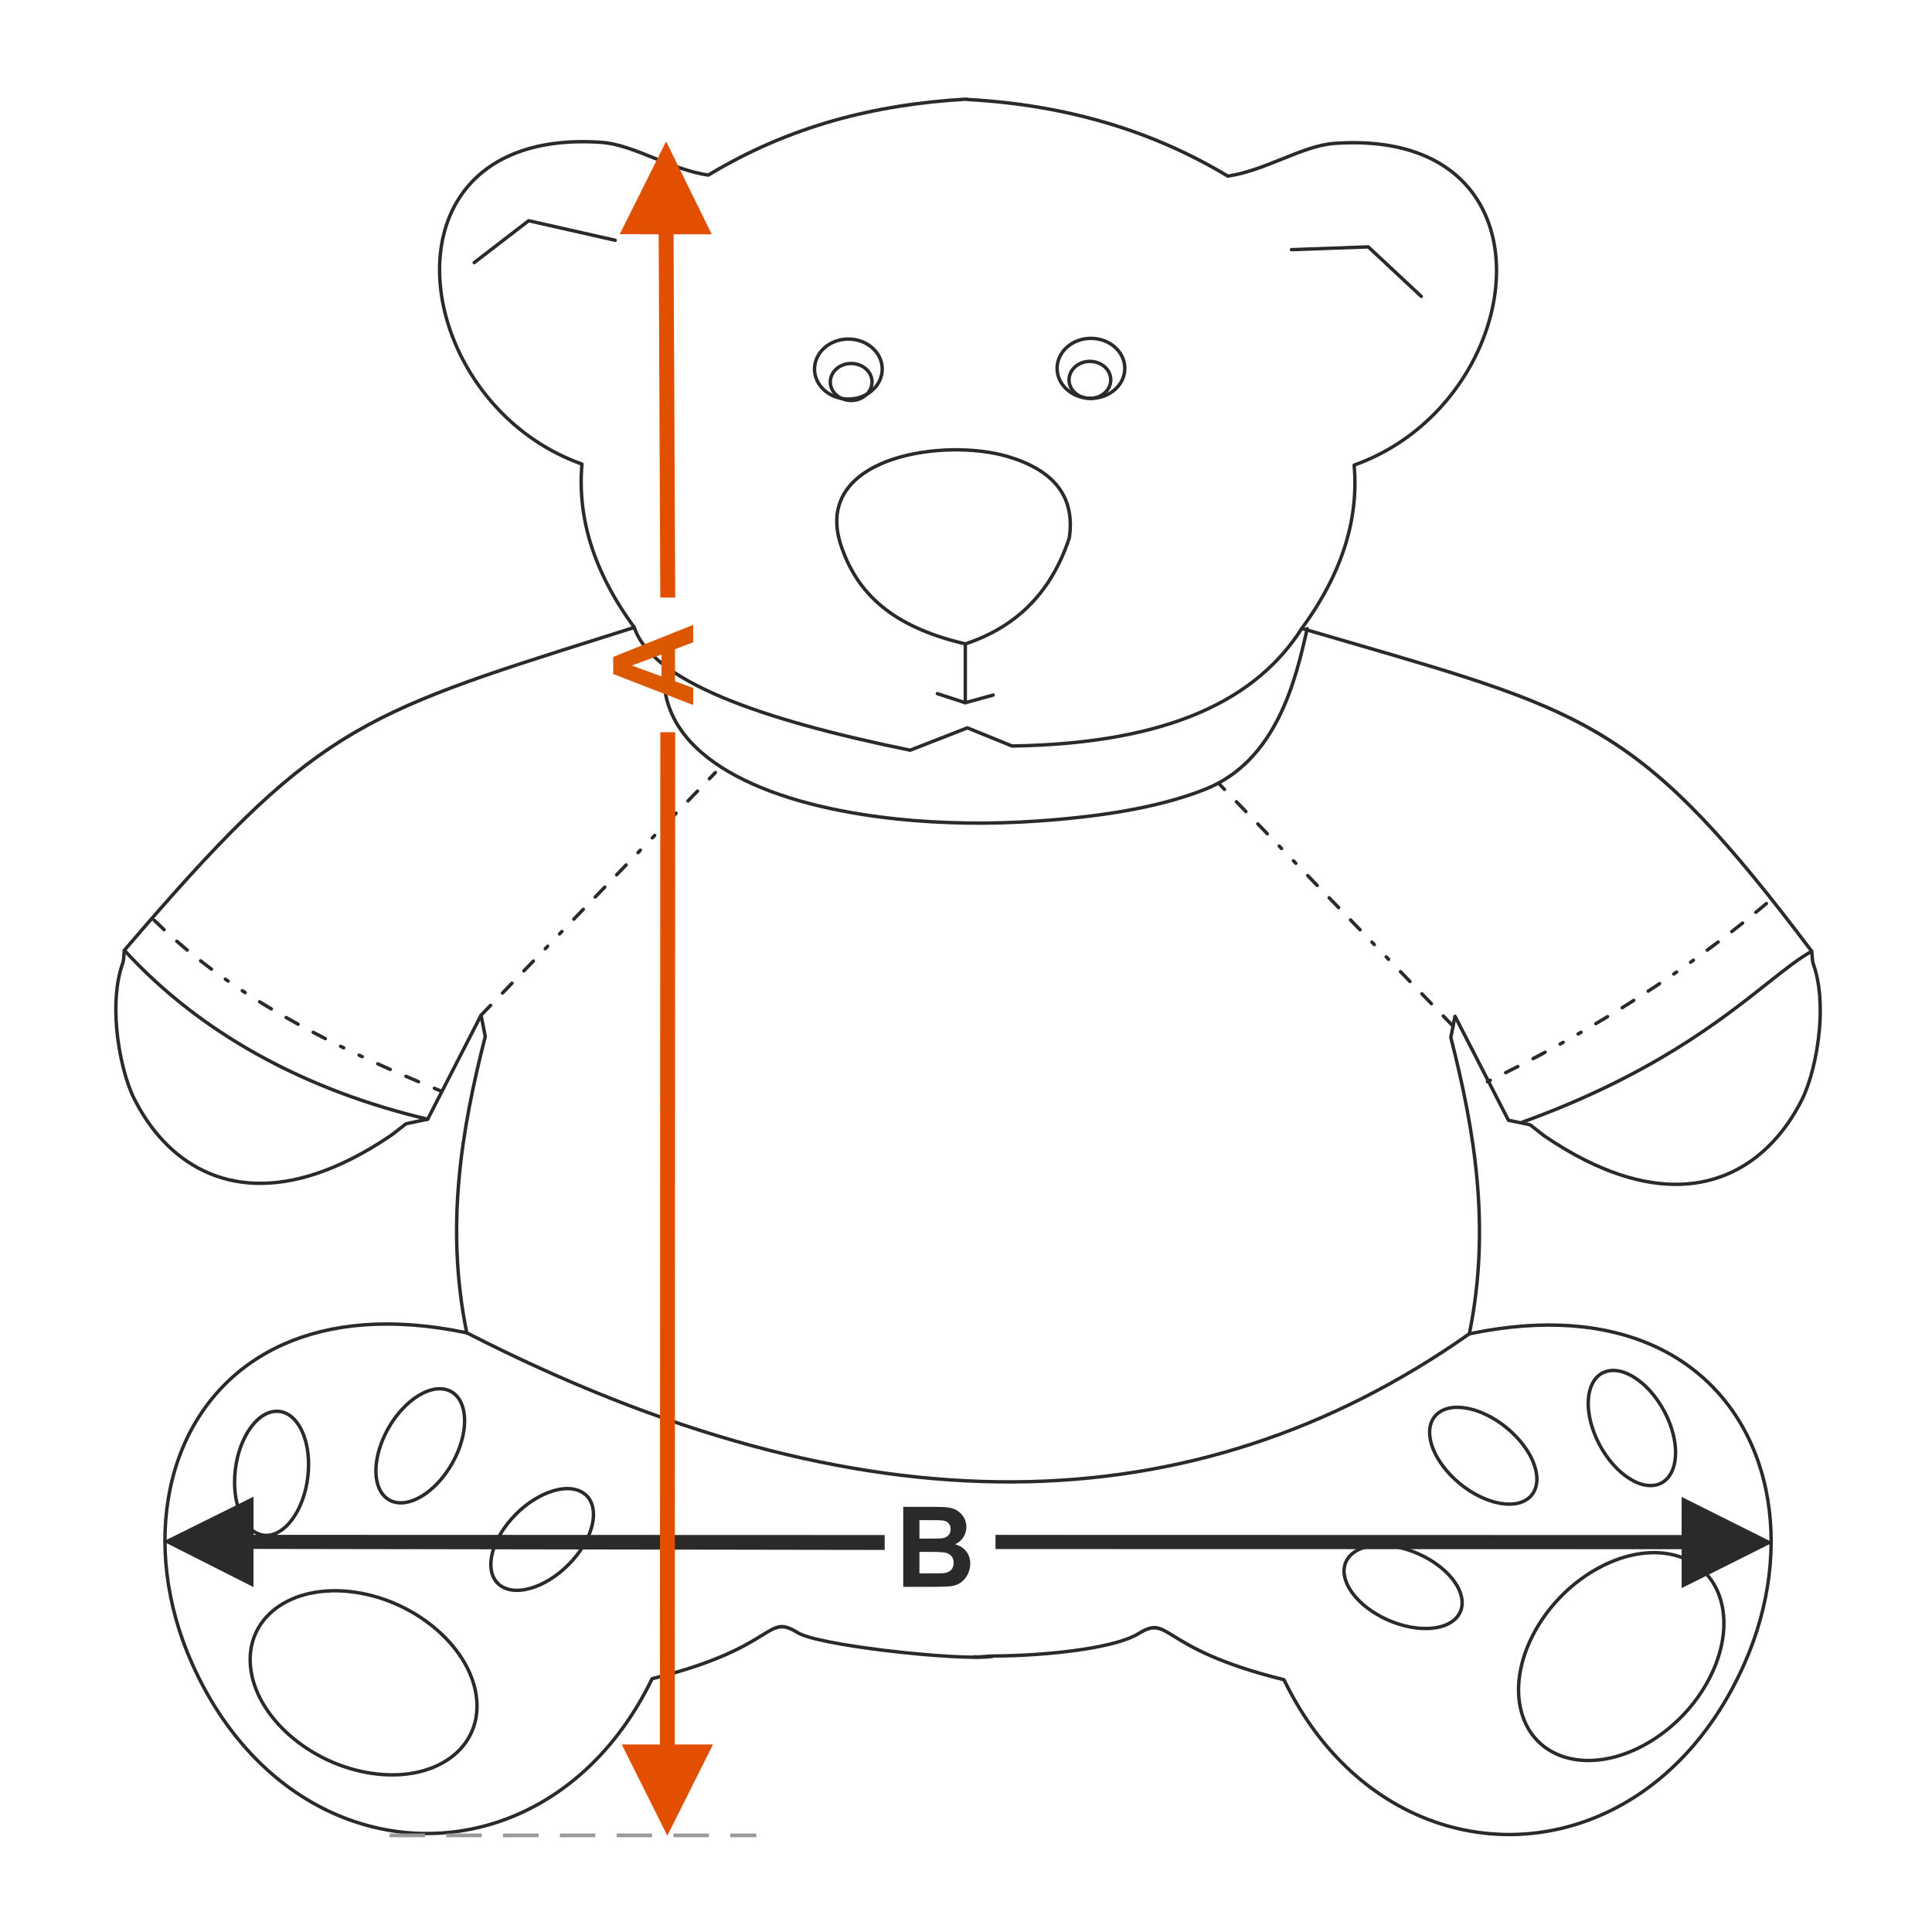 <?xml version="1.0" encoding="UTF-8"?>
<!DOCTYPE svg PUBLIC "-//W3C//DTD SVG 1.1//EN" "http://www.w3.org/Graphics/SVG/1.1/DTD/svg11.dtd">
<!-- Creator: CorelDRAW 2017 -->
<svg xmlns="http://www.w3.org/2000/svg" xml:space="preserve" width="1000px" height="1000px" version="1.1" style="shape-rendering:geometricPrecision; text-rendering:geometricPrecision; image-rendering:optimizeQuality; fill-rule:evenodd; clip-rule:evenodd"
viewBox="0 0 1000 1000"
 xmlns:xlink="http://www.w3.org/1999/xlink">
 <defs>
  <style type="text/css">
   <![CDATA[
    .fil0 {fill:none}
    .fil2 {fill:#2B2A29;fill-rule:nonzero}
    .fil1 {fill:#2B2A29;fill-rule:nonzero}
    .fil5 {fill:#999999;fill-rule:nonzero}
    .fil4 {fill:#DB5800;fill-rule:nonzero}
    .fil3 {fill:#E34F00;fill-rule:nonzero}
   ]]>
  </style>
 </defs>
 <g id="Ebene_x0020_1">
  <rect class="fil0" x="-0.001" y="-0.001" width="1000.002" height="1000.002"/>
  <polygon class="fil1" points="870.408,794.544 515.269,794.458 515.269,801.786 870.42,801.866 870.408,822.016 917.623,798.4 870.408,774.8 "/>
  <polygon class="fil1" points="84.495,797.86 131.233,774.677 131.233,794.421 457.907,794.533 457.907,802.245 131.207,801.715 131.207,821.475 "/>
  <path class="fil1" d="M467.513 779.952l16.562 0c3.287,0 5.727,0.136 7.337,0.405 1.619,0.28 3.056,0.849 4.328,1.707 1.273,0.868 2.333,2.014 3.182,3.451 0.848,1.437 1.272,3.056 1.272,4.84 0,1.928 -0.52,3.712 -1.562,5.322 -1.041,1.62 -2.458,2.824 -4.241,3.634 2.516,0.742 4.444,1.996 5.803,3.77 1.35,1.774 2.025,3.856 2.025,6.256 0,1.89 -0.434,3.722 -1.311,5.505 -0.877,1.784 -2.073,3.21 -3.596,4.281 -1.514,1.06 -3.384,1.716 -5.611,1.966 -1.388,0.145 -4.753,0.241 -10.084,0.28l-14.104 0 0 -41.417zm8.387 6.884l0 9.544 5.476 0c3.248,0 5.273,-0.048 6.063,-0.144 1.427,-0.164 2.555,-0.656 3.375,-1.476 0.819,-0.819 1.225,-1.889 1.225,-3.219 0,-1.282 -0.357,-2.314 -1.061,-3.115 -0.704,-0.8 -1.755,-1.281 -3.143,-1.445 -0.83,-0.097 -3.211,-0.145 -7.134,-0.145l-4.801 0zm0 16.427l0 11.107 7.751 0c3.008,0 4.926,-0.087 5.736,-0.251 1.244,-0.231 2.256,-0.781 3.037,-1.658 0.781,-0.887 1.176,-2.053 1.176,-3.528 0,-1.254 -0.298,-2.305 -0.906,-3.172 -0.598,-0.868 -1.475,-1.505 -2.613,-1.899 -1.138,-0.395 -3.615,-0.599 -7.423,-0.599l-6.758 0z"/>
  <path class="fil2" d="M500.689 52.372c-0.487,-0.025 -0.862,-0.44 -0.838,-0.928 0.025,-0.487 0.44,-0.862 0.928,-0.838 26.078,1.422 50.286,5.586 72.762,12.284 22.381,6.669 43.052,15.851 62.149,27.336 9.364,-1.416 18.622,-5.141 27.544,-8.731 9.597,-3.861 18.813,-7.569 27.503,-8.17 32.792,-2.269 55.311,6.832 68.858,21.93 8.516,9.491 13.472,21.34 15.194,34.218 1.718,12.836 0.221,26.697 -4.165,40.256 -9.772,30.214 -33.904,58.971 -68.78,71.601 1.07,13.302 -0.304,26.899 -4.612,40.85 -4.275,13.843 -11.44,28.026 -21.973,42.604 8.5,2.493 16.114,4.708 23.384,6.822 125.737,36.575 152.461,44.349 239.811,160.248 0.088,0.116 0.143,0.246 0.166,0.381 0.139,0.785 0.187,1.628 0.234,2.504 0.076,1.373 0.158,2.84 0.65,4.237 3.479,9.863 4.123,22.052 3.116,33.821 -1.252,14.631 -5.062,28.661 -9.143,36.772 -2.02,4.015 -4.261,7.847 -6.718,11.455 -10.404,15.281 -24.695,26.575 -42.62,30.923 -17.889,4.34 -39.368,1.746 -64.166,-10.732 -6.787,-3.416 -13.826,-7.572 -21.108,-12.53l-7.287 -5.688 -11.001 -2.306c-0.288,-0.06 -0.514,-0.255 -0.626,-0.504l-26.457 -51.532 -1.638 8.329c6.235,24.401 11.407,49.068 13.633,74.467 2.199,25.074 1.524,50.859 -3.836,77.801 38.325,-7.804 69.678,-4.554 93.96,6.218 16.274,7.219 29.371,17.814 39.262,30.721 9.884,12.897 16.562,28.101 20.006,44.55 5.943,28.387 2.254,60.489 -11.208,90.836 -16.605,37.434 -41.943,63.005 -70.432,76.778 -16.003,7.738 -33.004,11.752 -50.014,12.054 -17.009,0.302 -34.02,-3.108 -50.043,-10.215 -27.721,-12.296 -52.495,-35.66 -69.203,-70.016 -33.9,-8.382 -48.362,-17.302 -56.767,-22.486 -7.408,-4.572 -9.867,-6.087 -17.475,-1.376 -5.839,3.614 -16.492,6.302 -28.583,8.179 -15.427,2.395 -33.247,3.487 -46.339,3.51 -1.976,0.003 -3.66,0.155 -5.195,0.292 -1.958,0.176 -3.683,0.33 -5.516,0.148 -0.486,-0.047 -0.841,-0.48 -0.793,-0.965 0.048,-0.485 0.481,-0.84 0.966,-0.793 1.679,0.167 3.323,0.019 5.19,-0.148 1.57,-0.141 3.293,-0.295 5.348,-0.299 13.018,-0.023 30.734,-1.11 46.07,-3.489 11.88,-1.844 22.304,-4.458 27.924,-7.937 8.534,-5.284 11.224,-3.626 19.331,1.376 8.347,5.148 22.73,14.022 56.641,22.366 0.256,0.056 0.485,0.224 0.608,0.479 16.515,34.159 41.052,57.36 68.506,69.539 15.795,7.007 32.554,10.368 49.303,10.07 16.749,-0.298 33.498,-4.254 49.273,-11.881 28.128,-13.599 53.156,-38.875 69.58,-75.899 13.312,-30.012 16.966,-61.733 11.097,-89.764 -3.39,-16.192 -9.96,-31.152 -19.679,-43.837 -9.713,-12.673 -22.579,-23.079 -38.571,-30.174 -24.24,-10.752 -55.667,-13.904 -94.196,-5.837 -0.115,0.024 -0.236,0.025 -0.357,0 -0.478,-0.097 -0.787,-0.564 -0.689,-1.041 5.561,-27.222 6.287,-53.273 4.066,-78.608 -2.222,-25.352 -7.397,-49.992 -13.634,-74.375 -0.031,-0.124 -0.036,-0.256 -0.01,-0.389l2.168 -11.02c0.053,-0.257 0.216,-0.488 0.467,-0.617 0.434,-0.221 0.967,-0.049 1.188,0.385l27.445 53.459 10.789 2.262c0.129,0.028 0.253,0.083 0.363,0.169l7.369 5.751c7.215,4.913 14.183,9.029 20.9,12.409 24.391,12.273 45.457,14.838 62.954,10.594 17.463,-4.236 31.408,-15.269 41.576,-30.204 2.413,-3.544 4.615,-7.309 6.599,-11.254 3.992,-7.934 7.724,-21.711 8.958,-36.122 0.988,-11.553 0.367,-23.486 -3.02,-33.087 -0.575,-1.632 -0.664,-3.232 -0.746,-4.727 -0.04,-0.733 -0.079,-1.436 -0.179,-2.091 -86.895,-115.266 -113.558,-123.024 -238.76,-159.444 -7.99,-2.324 -16.367,-4.761 -24.583,-7.172 -0.1,-0.027 -0.197,-0.073 -0.285,-0.138 -0.394,-0.288 -0.479,-0.842 -0.191,-1.236 10.822,-14.773 18.135,-29.118 22.452,-43.095 4.308,-13.953 5.632,-27.552 4.478,-40.854 -0.033,-0.392 0.2,-0.773 0.588,-0.91 34.669,-12.31 58.653,-40.784 68.332,-70.709 4.306,-13.314 5.778,-26.91 4.095,-39.486 -1.676,-12.534 -6.49,-24.056 -14.758,-33.27 -13.198,-14.71 -35.235,-23.57 -67.424,-21.342 -8.414,0.582 -17.5,4.238 -26.963,8.046 -9.111,3.665 -18.567,7.47 -28.231,8.883 -0.203,0.036 -0.421,0.002 -0.611,-0.113 -19.047,-11.485 -39.673,-20.663 -62.014,-27.319 -22.352,-6.661 -46.422,-10.803 -72.347,-12.215z"/>
  <path class="fil2" d="M500.138 50.428c0.487,-0.027 0.905,0.347 0.931,0.833 0.027,0.488 -0.347,0.905 -0.834,0.932 -23.841,1.384 -46.684,4.881 -68.794,11.184 -22.099,6.299 -43.466,15.405 -64.369,28.011 -0.191,0.114 -0.408,0.148 -0.611,0.112 -9.663,-1.412 -19.12,-5.217 -28.231,-8.883 -9.463,-3.807 -18.55,-7.463 -26.964,-8.045 -32.188,-2.229 -54.226,6.632 -67.424,21.342 -8.267,9.213 -13.081,20.736 -14.758,33.269 -1.682,12.576 -0.211,26.172 4.096,39.487 9.678,29.924 33.662,58.398 68.331,70.709 0.389,0.137 0.622,0.518 0.588,0.91 -1.153,13.301 0.17,26.9 4.479,40.853 4.316,13.977 11.63,28.322 22.451,43.096 0.289,0.393 0.203,0.947 -0.191,1.235 -0.079,0.059 -0.166,0.102 -0.256,0.13l-14.517 4.587c-129.162,40.763 -151.006,47.66 -248.858,162.063 -0.097,0.648 -0.135,1.342 -0.175,2.061 -0.082,1.499 -0.171,3.099 -0.746,4.731 -3.387,9.601 -4.008,21.535 -3.02,33.088 1.233,14.41 4.965,28.187 8.957,36.121 1.985,3.945 4.187,7.71 6.6,11.254 10.168,14.935 24.113,25.969 41.575,30.204 17.497,4.244 38.564,1.68 62.954,-10.594 6.718,-3.38 13.686,-7.496 20.901,-12.408l7.368 -5.752c0.111,-0.085 0.235,-0.141 0.364,-0.168l10.788 -2.262 27.446 -53.459c0.222,-0.434 0.754,-0.606 1.188,-0.385 0.25,0.129 0.413,0.36 0.463,0.617l2.171 11.02c0.026,0.133 0.022,0.264 -0.01,0.388 -6.236,24.383 -11.412,49.024 -13.634,74.375 -2.22,25.335 -1.494,51.386 4.066,78.608 0.098,0.478 -0.211,0.945 -0.688,1.042 -0.122,0.025 -0.242,0.023 -0.357,-0.001 -38.529,-8.066 -69.957,-4.915 -94.197,5.838 -15.992,7.094 -28.858,17.5 -38.57,30.173 -9.72,12.685 -16.289,27.645 -19.679,43.838 -5.869,28.031 -2.216,59.752 11.097,89.763 16.424,37.024 41.452,62.3 69.579,75.899 15.776,7.627 32.526,11.583 49.274,11.881 16.748,0.298 33.508,-3.063 49.303,-10.07 27.453,-12.178 51.99,-35.38 68.506,-69.539 0.123,-0.254 0.351,-0.423 0.608,-0.479 33.911,-8.344 48.294,-17.218 56.64,-22.366 8.107,-5.002 10.798,-6.66 19.331,-1.376 5.154,3.191 24.254,6.601 44.609,9.075 23.235,2.825 48.022,4.411 55.605,3.063 0.481,-0.084 0.94,0.238 1.024,0.72 0.084,0.481 -0.238,0.94 -0.72,1.024 -7.74,1.376 -32.743,-0.207 -56.117,-3.049 -20.563,-2.5 -39.936,-5.992 -45.328,-9.331 -7.608,-4.711 -10.067,-3.195 -17.476,1.376 -8.404,5.184 -22.865,14.105 -56.766,22.486 -16.709,34.356 -41.482,57.72 -69.203,70.016 -16.023,7.108 -33.034,10.517 -50.044,10.215 -17.009,-0.302 -34.011,-4.316 -50.014,-12.054 -28.488,-13.774 -53.825,-39.344 -70.431,-76.777 -13.462,-30.348 -17.151,-62.45 -11.208,-90.837 3.444,-16.449 10.122,-31.652 20.006,-44.55 9.89,-12.907 22.988,-23.502 39.261,-30.721 24.282,-10.771 55.636,-14.022 93.96,-6.217 -5.359,-26.942 -6.034,-52.727 -3.835,-77.802 2.225,-25.398 7.398,-50.065 13.633,-74.467l-1.638 -8.328 -26.457 51.532c-0.112,0.249 -0.338,0.443 -0.627,0.503l-11 2.306 -7.288 5.688c-7.281,4.958 -14.319,9.114 -21.107,12.53 -24.799,12.479 -46.277,15.072 -64.166,10.733 -17.925,-4.349 -32.217,-15.643 -42.621,-30.923 -2.456,-3.608 -4.697,-7.441 -6.717,-11.455 -4.082,-8.112 -7.891,-22.142 -9.144,-36.772 -1.007,-11.77 -0.363,-23.959 3.117,-33.822 0.492,-1.397 0.574,-2.864 0.649,-4.237 0.048,-0.875 0.095,-1.718 0.235,-2.504 0.027,-0.151 0.093,-0.298 0.2,-0.422 98.326,-114.978 120.188,-121.878 249.83,-162.793l13.346 -4.215c-10.542,-14.585 -17.712,-28.775 -21.989,-42.624 -4.308,-13.951 -5.681,-27.549 -4.611,-40.85 -34.876,-12.631 -59.008,-41.387 -68.78,-71.601 -4.386,-13.56 -5.883,-27.421 -4.165,-40.256 1.722,-12.878 6.678,-24.727 15.194,-34.219 13.547,-15.097 36.066,-24.199 68.857,-21.93 8.691,0.602 17.906,4.31 27.504,8.171 8.922,3.59 18.18,7.314 27.543,8.729 20.956,-12.604 42.376,-21.718 64.525,-28.032 22.232,-6.338 45.203,-9.854 69.182,-11.246z"/>
  <path class="fil2" d="M499.414 334.145c-16.879,-3.994 -30.723,-9.728 -41.546,-18.029 -10.863,-8.333 -18.667,-19.237 -23.414,-33.543 -2.682,-8.081 -2.831,-15.091 -1.067,-21.11 1.773,-6.044 5.466,-11.064 10.456,-15.145 4.941,-4.042 11.164,-7.164 18.052,-9.45 19.141,-6.353 43.499,-6.24 59.692,-1.492 13.255,3.886 22.153,9.619 27.394,16.899 5.271,7.321 6.825,16.158 5.374,26.22 -0.008,0.063 -0.024,0.124 -0.045,0.181 -4.405,13.413 -10.929,24.931 -19.886,34.271 -8.969,9.351 -20.365,16.508 -34.504,21.183 -0.17,0.056 -0.344,0.058 -0.506,0.015zm-40.472 -19.433c10.563,8.103 24.118,13.722 40.66,17.658 13.749,-4.584 24.83,-11.558 33.548,-20.648 8.756,-9.129 15.141,-20.407 19.464,-33.552 1.368,-9.581 -0.097,-17.963 -5.065,-24.863 -5.01,-6.96 -13.602,-12.465 -26.46,-16.235 -15.903,-4.663 -39.831,-4.772 -58.641,1.472 -6.681,2.217 -12.709,5.239 -17.484,9.145 -4.725,3.863 -8.216,8.596 -9.881,14.273 -1.667,5.685 -1.514,12.343 1.046,20.057 4.63,13.949 12.232,24.577 22.813,32.693z"/>
  <path class="fil2" d="M484.913 359.876c-0.463,-0.15 -0.718,-0.649 -0.567,-1.114 0.151,-0.465 0.65,-0.718 1.115,-0.568l13.296 4.322 0.004 -29.226c0,-0.488 0.395,-0.883 0.882,-0.883 0.488,0 0.883,0.395 0.883,0.883l-0.004 30.383c0.008,0.109 -0.005,0.222 -0.041,0.333 -0.151,0.464 -0.65,0.718 -1.115,0.568l-14.453 -4.698z"/>
  <path class="fil2" d="M499.872 364.584c-0.47,0.128 -0.956,-0.15 -1.084,-0.62 -0.127,-0.47 0.15,-0.956 0.62,-1.083l14.452 -3.974c0.471,-0.128 0.956,0.149 1.083,0.62 0.129,0.47 -0.148,0.955 -0.619,1.083l-14.452 3.974z"/>
  <path class="fil2" d="M439.117 174.601c5.059,0 9.648,1.826 12.976,4.776 3.357,2.977 5.434,7.095 5.434,11.648 0,4.552 -2.077,8.67 -5.434,11.646 -3.328,2.951 -7.917,4.777 -12.976,4.777 -5.059,0 -9.648,-1.826 -12.975,-4.777 -3.358,-2.976 -5.434,-7.094 -5.434,-11.646 0,-4.553 2.076,-8.671 5.434,-11.648 3.327,-2.95 7.916,-4.776 12.975,-4.776zm11.807 6.098c-3.015,-2.672 -7.188,-4.325 -11.807,-4.325 -4.618,0 -8.792,1.653 -11.806,4.325 -2.985,2.647 -4.831,6.298 -4.831,10.326 0,4.026 1.846,7.678 4.831,10.324 3.014,2.673 7.188,4.326 11.806,4.326 4.619,0 8.792,-1.653 11.807,-4.326 2.985,-2.646 4.83,-6.298 4.83,-10.324 0,-4.028 -1.845,-7.679 -4.83,-10.326z"/>
  <path class="fil2" d="M564.674 174.24c5.059,0 9.648,1.826 12.976,4.776 3.357,2.976 5.434,7.095 5.434,11.647 0,4.552 -2.077,8.67 -5.434,11.648 -3.328,2.95 -7.917,4.775 -12.976,4.775 -5.059,0 -9.648,-1.825 -12.975,-4.775 -3.358,-2.978 -5.434,-7.096 -5.434,-11.648 0,-4.552 2.076,-8.671 5.434,-11.647 3.327,-2.95 7.916,-4.776 12.975,-4.776zm11.806 6.098c-3.014,-2.672 -7.188,-4.325 -11.806,-4.325 -4.618,0 -8.792,1.653 -11.805,4.325 -2.985,2.647 -4.832,6.298 -4.832,10.325 0,4.027 1.847,7.679 4.832,10.325 3.013,2.672 7.187,4.326 11.805,4.326 4.618,0 8.792,-1.654 11.806,-4.326 2.985,-2.646 4.831,-6.298 4.831,-10.325 0,-4.027 -1.846,-7.678 -4.831,-10.325z"/>
  <path class="fil2" d="M440.562 187.248c3.202,0 6.11,1.159 8.221,3.03 2.14,1.898 3.464,4.525 3.464,7.431 0,2.906 -1.324,5.534 -3.464,7.431 -2.111,1.871 -5.019,3.03 -8.221,3.03 -3.202,0 -6.11,-1.159 -8.221,-3.03 -2.14,-1.897 -3.465,-4.525 -3.465,-7.431 0,-2.906 1.325,-5.534 3.465,-7.431 2.111,-1.871 5.019,-3.03 8.221,-3.03zm7.051 4.352c-1.797,-1.593 -4.29,-2.579 -7.051,-2.579 -2.761,0 -5.254,0.986 -7.051,2.579 -1.769,1.567 -2.862,3.729 -2.862,6.109 0,2.381 1.094,4.542 2.862,6.109 1.797,1.593 4.29,2.579 7.051,2.579 2.762,0 5.254,-0.986 7.051,-2.579 1.768,-1.567 2.862,-3.728 2.862,-6.109 0,-2.38 -1.094,-4.542 -2.862,-6.109z"/>
  <path class="fil2" d="M564.132 187.937c-2.762,0 -5.255,0.986 -7.052,2.579 -1.767,1.567 -2.861,3.728 -2.861,6.11 0,2.381 1.094,4.541 2.861,6.108 1.797,1.594 4.29,2.58 7.052,2.58 2.761,0 5.254,-0.987 7.051,-2.579 1.768,-1.568 2.861,-3.728 2.861,-6.109 0,-2.382 -1.093,-4.543 -2.861,-6.11 -1.797,-1.593 -4.29,-2.579 -7.051,-2.579zm-8.221 1.257c2.11,-1.871 5.018,-3.03 8.221,-3.03 3.202,0 6.11,1.158 8.221,3.03 2.14,1.898 3.464,4.525 3.464,7.432 0,2.905 -1.324,5.533 -3.464,7.431 -2.111,1.871 -5.019,3.029 -8.221,3.029 -3.203,0 -6.111,-1.158 -8.221,-3.03 -2.14,-1.897 -3.464,-4.524 -3.464,-7.43 0,-2.908 1.324,-5.535 3.464,-7.432z"/>
  <path class="fil2" d="M241.196 690.655c-0.433,-0.222 -0.605,-0.754 -0.384,-1.188 0.222,-0.434 0.754,-0.606 1.188,-0.384 102.308,52.349 196.312,77.501 282.495,77.055 86.134,-0.445 164.48,-26.47 235.52,-76.474 0.399,-0.281 0.951,-0.185 1.232,0.214 0.281,0.4 0.184,0.951 -0.215,1.233 -71.335,50.211 -150.016,76.345 -236.53,76.792 -86.466,0.447 -180.739,-24.768 -283.306,-77.248z"/>
  <path class="fil2" d="M327.475 325.037c-0.152,-0.464 0.1,-0.965 0.564,-1.118 0.465,-0.153 0.965,0.1 1.118,0.564 4.473,13.531 20.369,25.239 44.872,35.572 24.628,10.385 57.895,19.339 96.983,27.329l29.386 -11.468c0.219,-0.085 0.452,-0.077 0.655,0.004l22.962 9.329c41.126,-0.664 72.712,-6.852 96.86,-17.344 24.113,-10.477 40.808,-25.25 52.186,-43.1 0.262,-0.411 0.809,-0.532 1.219,-0.27 0.411,0.262 0.531,0.808 0.27,1.218 -11.563,18.14 -28.51,33.145 -52.969,43.772 -24.376,10.591 -56.223,16.833 -97.656,17.491 -0.137,0.012 -0.278,-0.007 -0.413,-0.061l-22.799 -9.262 -29.299 11.433c-0.153,0.059 -0.325,0.077 -0.498,0.042 -39.304,-8.025 -72.772,-17.029 -97.572,-27.486 -24.979,-10.533 -41.221,-22.584 -45.869,-36.645z"/>
  <path class="fil2" d="M343.061 344.378c0.05,-0.485 0.484,-0.838 0.969,-0.789 0.486,0.049 0.839,0.484 0.789,0.969 -0.318,3.053 -0.373,6.015 -0.176,8.884 1.39,20.241 15.344,35.933 36.843,47.406 21.66,11.558 50.952,18.833 82.808,22.167 23.334,2.441 48.038,2.766 72.128,1.112 15.758,-1.082 31.354,-2.744 46.082,-5.352 14.696,-2.6 28.523,-6.142 40.769,-10.985 36.934,-14.607 46.56,-56.7 52.215,-81.434l0.263 -1.148c0.109,-0.476 0.584,-0.774 1.06,-0.665 0.476,0.109 0.774,0.583 0.664,1.059l-0.262 1.149c-5.733,25.07 -15.491,67.739 -53.289,82.687 -12.361,4.888 -26.303,8.46 -41.115,11.082 -14.783,2.616 -30.443,4.285 -46.269,5.372 -24.182,1.661 -48.988,1.333 -72.426,-1.119 -32.068,-3.356 -61.586,-10.695 -83.459,-22.368 -22.034,-11.757 -36.34,-27.918 -37.777,-48.845 -0.203,-2.963 -0.148,-6.025 0.183,-9.182z"/>
  <path class="fil2" d="M248.367 524.854c-0.798,0.888 0.459,2.048 1.275,1.231l4.925 -5.098c0.797,-0.888 -0.46,-2.048 -1.276,-1.231l-4.924 5.098zm122.556 -124.374c0.799,-0.887 -0.459,-2.046 -1.275,-1.231l-3.111 3.222c-0.799,0.887 0.46,2.047 1.275,1.231l3.111 -3.222zm-9.266 9.597c0.798,-0.887 -0.46,-2.047 -1.275,-1.231l-4.925 5.1c-0.797,0.887 0.46,2.046 1.276,1.23l4.924 -5.099zm-11.079 11.473c0.798,-0.886 -0.459,-2.046 -1.275,-1.23l-4.924 5.1c-0.798,0.886 0.459,2.046 1.275,1.23l4.924 -5.1zm-11.079 11.474c0.798,-0.887 -0.459,-2.046 -1.275,-1.23l-1.231 1.274c-0.798,0.887 0.459,2.047 1.275,1.231l1.231 -1.275zm-7.385 7.649c0.798,-0.886 -0.46,-2.046 -1.276,-1.231l-1.23 1.275c-0.799,0.888 0.459,2.047 1.275,1.231l1.231 -1.275zm-7.386 7.65c0.798,-0.888 -0.459,-2.047 -1.276,-1.232l-4.923 5.1c-0.799,0.887 0.46,2.047 1.275,1.231l4.924 -5.099zm-11.079 11.473c0.799,-0.887 -0.459,-2.046 -1.274,-1.231l-4.925 5.1c-0.798,0.887 0.46,2.046 1.276,1.23l4.923 -5.099zm-11.078 11.473c0.799,-0.886 -0.459,-2.046 -1.275,-1.23l-4.924 5.099c-0.798,0.887 0.46,2.046 1.276,1.23l4.923 -5.099zm-11.078 11.473c0.798,-0.886 -0.459,-2.046 -1.275,-1.23l-1.231 1.275c-0.798,0.887 0.459,2.047 1.275,1.23l1.231 -1.275zm-7.385 7.65c0.798,-0.887 -0.46,-2.047 -1.275,-1.231l-1.231 1.275c-0.798,0.887 0.459,2.047 1.275,1.231l1.231 -1.275zm-7.386 7.648c0.799,-0.886 -0.459,-2.046 -1.275,-1.231l-4.924 5.1c-0.797,0.887 0.46,2.047 1.276,1.23l4.923 -5.099zm-11.077 11.473c0.798,-0.887 -0.46,-2.046 -1.276,-1.23l-4.924 5.099c-0.798,0.887 0.459,2.046 1.276,1.231l4.924 -5.1z"/>
  <path class="fil2" d="M751.331 531.596c0.816,0.817 2.074,-0.343 1.276,-1.231l-4.924 -5.098c-0.816,-0.817 -2.074,0.343 -1.276,1.231l4.924 5.098zm-120.005 -126.836c-0.816,-0.816 -2.074,0.344 -1.275,1.231l3.111 3.222c0.816,0.816 2.074,-0.344 1.275,-1.23l-3.111 -3.223zm9.266 9.597c-0.815,-0.816 -2.073,0.344 -1.274,1.231l4.923 5.099c0.817,0.816 2.074,-0.343 1.276,-1.23l-4.925 -5.1zm11.079 11.474c-0.816,-0.816 -2.073,0.344 -1.275,1.23l4.924 5.1c0.816,0.816 2.073,-0.344 1.276,-1.23l-4.925 -5.1zm11.079 11.474c-0.816,-0.816 -2.073,0.343 -1.275,1.23l1.231 1.275c0.816,0.816 2.073,-0.344 1.275,-1.231l-1.231 -1.274zm7.386 7.648c-0.816,-0.815 -2.074,0.345 -1.275,1.231l1.231 1.275c0.815,0.816 2.073,-0.343 1.274,-1.231l-1.23 -1.275zm7.386 7.649c-0.816,-0.815 -2.074,0.344 -1.276,1.232l4.924 5.099c0.816,0.816 2.074,-0.344 1.275,-1.231l-4.923 -5.1zm11.078 11.474c-0.816,-0.815 -2.074,0.344 -1.275,1.231l4.923 5.099c0.816,0.816 2.074,-0.344 1.275,-1.23l-4.923 -5.1zm11.077 11.474c-0.815,-0.816 -2.073,0.344 -1.274,1.23l4.923 5.099c0.816,0.816 2.074,-0.343 1.275,-1.23l-4.924 -5.099zm11.079 11.473c-0.816,-0.816 -2.074,0.344 -1.275,1.231l1.23 1.274c0.816,0.817 2.074,-0.343 1.276,-1.23l-1.231 -1.275zm7.385 7.649c-0.815,-0.816 -2.074,0.344 -1.275,1.231l1.231 1.275c0.816,0.816 2.073,-0.344 1.275,-1.231l-1.231 -1.275zm7.385 7.648c-0.815,-0.815 -2.073,0.345 -1.274,1.231l4.923 5.099c0.816,0.816 2.073,-0.343 1.275,-1.23l-4.924 -5.1zm11.078 11.474c-0.815,-0.816 -2.073,0.343 -1.274,1.23l4.923 5.1c0.816,0.815 2.073,-0.344 1.275,-1.231l-4.924 -5.099z"/>
  <path class="fil2" d="M318.626 123.505c0.477,0.106 0.775,0.579 0.669,1.056 -0.107,0.475 -0.58,0.775 -1.056,0.668l-44.399 -10.026 -27.853 21.425c-0.386,0.297 -0.941,0.227 -1.239,-0.159 -0.298,-0.387 -0.227,-0.942 0.159,-1.24l28.174 -21.671c0.202,-0.159 0.472,-0.23 0.743,-0.17l44.802 10.117z"/>
  <path class="fil2" d="M668.511 130.115c-0.488,0.017 -0.897,-0.364 -0.915,-0.852 -0.016,-0.486 0.365,-0.896 0.852,-0.913l39.744 -1.445c0.243,-0.009 0.467,0.083 0.633,0.236l27.46 25.653c0.358,0.333 0.378,0.893 0.045,1.25 -0.332,0.357 -0.892,0.378 -1.249,0.044l-27.194 -25.404 -39.376 1.431z"/>
  <path class="fil2" d="M63.723 492.463c-0.329,-0.359 -0.304,-0.917 0.055,-1.246 0.359,-0.328 0.917,-0.304 1.246,0.055 20.122,21.98 43.407,39.667 68.498,53.642 27.744,15.452 57.703,26.367 88.044,33.531 0.476,0.111 0.771,0.587 0.661,1.063 -0.111,0.476 -0.587,0.772 -1.063,0.661 -30.487,-7.198 -60.599,-18.171 -88.5,-33.711 -25.247,-14.061 -48.68,-31.864 -68.941,-53.995z"/>
  <path class="fil2" d="M937.323 491.611c0.427,-0.235 0.966,-0.078 1.201,0.35 0.234,0.428 0.078,0.967 -0.35,1.201 -6.434,3.532 -13.718,9.304 -22.795,16.496 -23.998,19.015 -60.457,47.905 -127.101,71.989 -0.458,0.167 -0.965,-0.07 -1.131,-0.53 -0.166,-0.458 0.072,-0.965 0.53,-1.131 66.38,-23.989 102.702,-52.769 126.608,-71.713 9.152,-7.252 16.497,-13.071 23.038,-16.662z"/>
  <path class="fil2" d="M80.46 475.694c-0.817,-0.818 -2.081,0.425 -1.246,1.26 1.69,1.664 3.396,3.304 5.127,4.925 0.773,0.696 1.921,-0.231 1.334,-1.153 -0.039,-0.05 -0.072,-0.095 -0.121,-0.139 -1.72,-1.611 -3.416,-3.239 -5.094,-4.893zm147.148 89.723c0.796,0.306 1.511,-0.516 1.104,-1.262 -0.089,-0.162 -0.261,-0.312 -0.431,-0.378l-3.137 -1.292c-0.694,-0.267 -1.375,0.326 -1.193,1.053 0.062,0.249 0.269,0.49 0.515,0.585l3.142 1.294zm-11.322 -4.717c1.078,0.414 1.76,-1.099 0.707,-1.625 -2.179,-0.917 -4.356,-1.85 -6.527,-2.789 -1.089,-0.419 -1.767,1.094 -0.71,1.624 2.147,0.825 4.391,1.885 6.53,2.79zm-14.649 -6.344c1.001,0.461 1.827,-1.065 0.719,-1.62 -2.157,-0.956 -4.311,-1.924 -6.46,-2.9 -0.871,-0.436 -1.778,0.811 -0.897,1.517 0.057,0.041 0.103,0.065 0.164,0.097 2.153,0.978 4.311,1.947 6.474,2.906zm-14.529 -6.624c0.948,0.474 1.814,-0.938 0.839,-1.559l-0.085 -0.045 -1.603 -0.754c-0.2,-0.1 -0.412,-0.102 -0.626,-0.049 -0.78,0.24 -0.869,1.282 -0.13,1.651l1.605 0.756zm-9.604 -4.596c1.028,0.514 1.84,-1.061 0.779,-1.592l-1.588 -0.779c-1.034,-0.517 -1.839,1.062 -0.784,1.589l1.593 0.782zm-9.527 -4.758c1.064,0.532 1.834,-1.065 0.808,-1.578 -2.1,-1.075 -4.193,-2.161 -6.281,-3.26 -1.038,-0.519 -1.846,0.973 -0.843,1.558 2.098,1.108 4.205,2.199 6.316,3.28zm-14.116 -7.479c0.868,0.507 1.827,-0.708 1.007,-1.446 -0.054,-0.044 -0.093,-0.072 -0.152,-0.106 -2.066,-1.138 -4.125,-2.286 -6.175,-3.455 -0.379,-0.221 -0.889,-0.118 -1.149,0.241 -0.315,0.432 -0.194,1.027 0.272,1.299 2.057,1.17 4.123,2.326 6.197,3.467zm-13.868 -7.937c1.028,0.599 1.899,-0.944 0.908,-1.522 -2.026,-1.203 -4.039,-2.434 -6.043,-3.674 -0.999,-0.583 -1.888,0.815 -0.978,1.477 1.952,1.281 4.098,2.523 6.113,3.719zm-13.564 -8.456c0.953,0.607 1.955,-0.766 0.969,-1.483l-1.479 -0.969c-0.962,-0.613 -1.953,0.768 -0.975,1.478l1.485 0.974zm-8.841 -5.952c0.837,0.611 1.981,-0.588 1.048,-1.427 -0.485,-0.354 -0.992,-0.692 -1.485,-1.04 -0.215,-0.156 -0.51,-0.203 -0.77,-0.122 -0.703,0.234 -0.855,1.131 -0.25,1.57l1.457 1.019zm-8.656 -6.223c0.923,0.671 1.989,-0.662 1.067,-1.416 -1.896,-1.379 -3.78,-2.846 -5.63,-4.29 -0.923,-0.671 -1.995,0.584 -1.096,1.393 1.899,1.381 3.757,2.909 5.659,4.313zm-12.578 -9.881c0.881,0.72 2.03,-0.555 1.134,-1.362 -1.812,-1.503 -3.608,-3.03 -5.38,-4.581 -0.791,-0.711 -2.018,0.396 -1.214,1.29 1.689,1.58 3.669,3.168 5.46,4.653z"/>
  <path class="fil2" d="M914.856 468.348c0.845,-0.761 -0.156,-2.072 -1.137,-1.359 -1.709,1.538 -3.661,3.059 -5.446,4.53 -0.9,0.736 0.217,2.111 1.125,1.368 1.827,-1.504 3.647,-3.015 5.458,-4.539zm-145.378 90.721c-0.971,0.485 -0.405,1.968 0.673,1.636l0.099 -0.041 1.496 -0.725c1.011,-0.506 0.343,-2.06 -0.76,-1.601l-1.508 0.731zm9.431 -4.637c-1.043,0.521 -0.251,2.107 0.793,1.585 2.115,-1.058 4.228,-2.122 6.334,-3.201 1.026,-0.514 0.255,-2.109 -0.807,-1.577 -2.105,1.07 -4.208,2.137 -6.32,3.193zm14.178 -7.266c-0.916,0.458 -0.401,1.962 0.706,1.621 1.983,-0.866 4.429,-2.326 6.386,-3.381 1.019,-0.595 0.207,-2.085 -0.84,-1.561 -2.074,1.12 -4.162,2.23 -6.252,3.321zm14.025 -7.554c-1.005,0.586 -0.195,2.078 0.843,1.559l1.566 -0.868c1.001,-0.583 0.197,-2.079 -0.846,-1.557l-1.563 0.866zm9.259 -5.201c-1.026,0.599 -0.112,2.118 0.88,1.539l1.54 -0.881c1.021,-0.596 0.113,-2.119 -0.883,-1.537l-1.537 0.879zm9.185 -5.331c-0.998,0.581 -0.118,2.12 0.901,1.525 2.037,-1.203 4.07,-2.414 6.094,-3.638 0.472,-0.276 0.569,-0.942 0.207,-1.344 -0.294,-0.326 -0.748,-0.392 -1.124,-0.173 -2.022,1.219 -4.046,2.43 -6.078,3.63zm13.626 -8.251c-0.846,0.493 -0.314,1.92 0.758,1.59 0.068,-0.028 0.112,-0.047 0.177,-0.084 2.01,-1.247 4.013,-2.507 6.01,-3.775 0.872,-0.509 0.238,-1.972 -0.8,-1.573 -0.057,0.024 -0.097,0.046 -0.15,0.077 -1.991,1.267 -3.99,2.523 -5.995,3.765zm13.434 -8.557c-0.986,0.715 0.015,2.089 0.97,1.482 1.981,-1.293 3.952,-2.6 5.922,-3.913 0.934,-0.68 0.05,-2.078 -0.982,-1.476 -1.837,1.337 -3.99,2.654 -5.91,3.907zm13.229 -8.87c-0.948,0.689 0.019,2.087 0.99,1.469 0.495,-0.335 0.986,-0.677 1.476,-1.017 0.912,-0.663 0.043,-2.073 -0.991,-1.47l-1.475 1.018zm8.699 -6.089c-0.962,0.7 0.101,2.118 1.028,1.443l1.444 -1.032c0.957,-0.696 -0.1,-2.118 -1.033,-1.44l-1.439 1.029zm8.597 -6.232c-0.932,0.678 0.095,2.122 1.053,1.426 1.905,-1.401 3.8,-2.821 5.688,-4.246 0.861,-0.627 0.01,-2.051 -1.004,-1.459 -1.914,1.325 -3.844,2.888 -5.737,4.279zm12.693 -9.616c-0.792,0.576 -0.096,1.925 0.893,1.513 0.08,-0.039 0.123,-0.063 0.196,-0.117 1.867,-1.454 3.729,-2.915 5.578,-4.392 0.262,-0.215 0.393,-0.561 0.309,-0.895 -0.144,-0.625 -0.914,-0.899 -1.415,-0.49 -1.845,1.472 -3.699,2.929 -5.561,4.381z"/>
  <path class="fil2" d="M184.146 823.299c16.341,2.42 31.609,9.913 43.083,20.07 11.512,10.191 19.22,23.08 20.393,36.251 0.267,3.016 0.184,5.911 -0.224,8.664 -1.279,8.631 -5.72,15.937 -12.468,21.315 -6.706,5.343 -15.695,8.776 -26.117,9.704 -5.212,0.464 -10.776,0.302 -16.585,-0.557 -16.341,-2.421 -31.608,-9.915 -43.083,-20.071 -11.512,-10.191 -19.22,-23.08 -20.392,-36.252 -0.269,-3.015 -0.185,-5.91 0.223,-8.663 1.279,-8.631 5.719,-15.937 12.469,-21.315 6.706,-5.344 15.695,-8.777 26.117,-9.704 5.211,-0.464 10.776,-0.303 16.584,0.558zm41.913 21.392c-11.226,-9.939 -26.171,-17.271 -42.169,-19.641 -5.685,-0.842 -11.112,-1.001 -16.176,-0.551 -10.063,0.895 -18.726,4.197 -25.168,9.331 -6.399,5.098 -10.608,12.018 -11.818,20.186 -0.39,2.634 -0.471,5.393 -0.217,8.255 1.13,12.702 8.616,25.179 19.804,35.082 11.227,9.938 26.171,17.271 42.17,19.641 5.685,0.842 11.111,1.001 16.175,0.551 10.064,-0.896 18.725,-4.197 25.168,-9.331 6.399,-5.098 10.609,-12.018 11.819,-20.187 0.39,-2.633 0.471,-5.393 0.216,-8.254 -1.13,-12.702 -8.616,-25.179 -19.804,-35.082z"/>
  <path class="fil2" d="M140.362 729.925c0.999,-0.238 1.983,-0.354 2.946,-0.354 3.767,0 7.189,1.754 9.98,4.854 2.721,3.022 4.841,7.334 6.081,12.541 0.797,3.346 1.233,7.068 1.233,11.057 0,8.923 -2.184,17.529 -5.714,24.23 -3.581,6.799 -8.57,11.666 -14.118,12.988 -0.999,0.237 -1.983,0.353 -2.946,0.353 -3.766,0 -7.188,-1.754 -9.98,-4.854 -2.721,-3.021 -4.841,-7.335 -6.081,-12.541 -0.797,-3.347 -1.232,-7.069 -1.232,-11.058 0,-8.922 2.183,-17.529 5.713,-24.23 3.581,-6.8 8.571,-11.666 14.118,-12.986zm2.946 1.419c-0.827,0 -1.675,0.1 -2.538,0.304 -5.027,1.197 -9.613,5.729 -12.963,12.087 -3.4,6.456 -5.504,14.769 -5.504,23.406 0,3.851 0.419,7.434 1.184,10.649 1.171,4.918 3.148,8.963 5.672,11.766 2.453,2.724 5.425,4.266 8.665,4.266 0.827,0 1.675,-0.1 2.538,-0.306 5.028,-1.197 9.614,-5.729 12.963,-12.086 3.4,-6.457 5.504,-14.77 5.504,-23.407 0,-3.849 -0.419,-7.434 -1.185,-10.649 -1.17,-4.917 -3.147,-8.962 -5.671,-11.765 -2.453,-2.724 -5.426,-4.265 -8.665,-4.265z"/>
  <path class="fil2" d="M300.634 771.025c0.934,0.431 1.78,0.948 2.537,1.542 2.961,2.327 4.569,5.82 4.849,9.982 0.273,4.056 -0.725,8.756 -2.967,13.617 -1.441,3.124 -3.398,6.32 -5.861,9.456 -5.513,7.016 -12.547,12.436 -19.461,15.524 -7.017,3.134 -13.946,3.878 -19.124,1.49 -0.933,-0.43 -1.779,-0.947 -2.535,-1.542 -2.963,-2.327 -4.571,-5.821 -4.85,-9.982 -0.272,-4.056 0.726,-8.756 2.967,-13.618 1.441,-3.124 3.398,-6.32 5.861,-9.455 5.513,-7.017 12.546,-12.435 19.461,-15.524 7.017,-3.134 13.946,-3.878 19.123,-1.49zm1.443 2.934c-0.651,-0.511 -1.38,-0.958 -2.184,-1.328 -4.693,-2.164 -11.1,-1.435 -17.662,1.497 -6.664,2.976 -13.453,8.213 -18.789,15.005 -2.379,3.027 -4.263,6.103 -5.646,9.102 -2.118,4.59 -3.062,8.993 -2.809,12.758 0.246,3.659 1.632,6.709 4.179,8.71 0.65,0.512 1.379,0.957 2.182,1.327 4.693,2.165 11.1,1.434 17.663,-1.496 6.663,-2.977 13.453,-8.214 18.789,-15.006 2.378,-3.027 4.263,-6.104 5.647,-9.103 2.116,-4.589 3.061,-8.992 2.808,-12.758 -0.246,-3.659 -1.631,-6.708 -4.178,-8.708z"/>
  <path class="fil2" d="M229.885 718.127c1.019,0.165 1.973,0.436 2.858,0.805 3.478,1.448 5.964,4.383 7.35,8.316 1.348,3.833 1.648,8.629 0.791,13.913 -0.551,3.4 -1.58,7.004 -3.111,10.682 -3.431,8.241 -8.755,15.349 -14.584,20.176 -5.918,4.898 -12.393,7.472 -18.023,6.559 -1.018,-0.164 -1.973,-0.436 -2.858,-0.804 -3.478,-1.448 -5.964,-4.382 -7.349,-8.316 -1.349,-3.833 -1.648,-8.628 -0.792,-13.912 0.551,-3.4 1.58,-7.005 3.111,-10.683 3.431,-8.241 8.754,-15.348 14.585,-20.176 5.917,-4.898 12.392,-7.472 18.022,-6.56zm2.18 2.439c-0.768,-0.32 -1.588,-0.555 -2.458,-0.695 -5.101,-0.827 -11.078,1.595 -16.615,6.18 -5.625,4.656 -10.763,11.521 -14.081,19.49 -1.48,3.557 -2.471,7.026 -3,10.282 -0.808,4.99 -0.537,9.485 0.716,13.046 1.218,3.46 3.371,6.027 6.359,7.271 0.768,0.319 1.588,0.554 2.458,0.694 5.101,0.827 11.078,-1.595 16.615,-6.179 5.624,-4.655 10.763,-11.521 14.081,-19.49 1.48,-3.558 2.471,-7.024 3,-10.281 0.808,-4.99 0.538,-9.487 -0.715,-13.047 -1.219,-3.46 -3.371,-6.027 -6.36,-7.271z"/>
  <path class="fil2" d="M826.654 812.989c-14.075,7.951 -25.39,20.161 -32.305,33.473 -6.886,13.258 -9.395,27.591 -5.89,39.854 0.794,2.778 1.858,5.324 3.158,7.626 4.06,7.187 10.474,12.133 18.281,14.597 7.853,2.478 17.122,2.449 26.841,-0.329 4.903,-1.401 9.911,-3.496 14.899,-6.313 14.075,-7.951 25.39,-20.161 32.305,-33.472 6.888,-13.26 9.395,-27.592 5.891,-39.854 -0.794,-2.779 -1.858,-5.324 -3.158,-7.627 -4.06,-7.187 -10.474,-12.133 -18.282,-14.597 -7.852,-2.478 -17.122,-2.449 -26.84,0.328 -4.903,1.401 -9.912,3.497 -14.9,6.314zm-33.876 32.656c7.059,-13.593 18.622,-26.064 33.011,-34.192 5.129,-2.897 10.265,-5.048 15.281,-6.481 10.057,-2.874 19.679,-2.895 27.858,-0.313 8.226,2.595 14.991,7.82 19.284,15.42 1.378,2.439 2.498,5.112 3.325,8.007 3.633,12.713 1.065,27.51 -6.022,41.156 -7.061,13.591 -18.622,26.063 -33.012,34.191 -5.128,2.898 -10.264,5.047 -15.28,6.48 -10.057,2.875 -19.678,2.896 -27.858,0.315 -8.226,-2.596 -14.991,-7.821 -19.284,-15.422 -1.378,-2.438 -2.498,-5.111 -3.325,-8.006 -3.634,-12.713 -1.067,-27.51 6.022,-41.155z"/>
  <path class="fil2" d="M833.375 710.336c-0.884,0.118 -1.712,0.329 -2.481,0.625 -3.019,1.161 -5.24,3.668 -6.552,7.093 -1.351,3.527 -1.745,8.013 -1.074,13.02 0.44,3.281 1.336,6.778 2.716,10.366 3.098,8.056 8.047,15.06 13.543,19.868 5.408,4.733 11.316,7.318 16.438,6.63 0.884,-0.119 1.712,-0.33 2.481,-0.625 3.019,-1.161 5.239,-3.668 6.552,-7.093 1.351,-3.527 1.745,-8.013 1.073,-13.02 -0.44,-3.281 -1.335,-6.778 -2.715,-10.367 -3.099,-8.055 -8.048,-15.059 -13.543,-19.868 -5.409,-4.733 -11.316,-7.317 -16.438,-6.629zm-3.11 -1.023c0.902,-0.347 1.862,-0.594 2.874,-0.729 5.651,-0.758 12.054,1.992 17.837,7.053 5.696,4.983 10.823,12.234 14.028,20.567 1.433,3.727 2.363,7.356 2.819,10.76 0.711,5.307 0.282,10.092 -1.17,13.885 -1.492,3.893 -4.059,6.759 -7.578,8.112 -0.902,0.347 -1.862,0.593 -2.874,0.728 -5.651,0.759 -12.055,-1.992 -17.837,-7.052 -5.697,-4.985 -10.823,-12.235 -14.027,-20.567 -1.434,-3.727 -2.364,-7.356 -2.82,-10.76 -0.713,-5.307 -0.283,-10.092 1.17,-13.885 1.492,-3.894 4.058,-6.759 7.578,-8.112z"/>
  <path class="fil2" d="M699.566 805.705c-0.618,0.637 -1.139,1.314 -1.563,2.025 -1.658,2.78 -1.855,6.124 -0.771,9.629 1.114,3.603 3.576,7.374 7.2,10.897 2.369,2.305 5.234,4.501 8.539,6.472 7.414,4.421 15.632,6.872 22.921,7.258 7.178,0.38 13.422,-1.237 17.025,-4.941 0.618,-0.637 1.139,-1.315 1.562,-2.024 1.658,-2.781 1.857,-6.125 0.773,-9.631 -1.116,-3.603 -3.578,-7.374 -7.201,-10.897 -2.37,-2.305 -5.233,-4.5 -8.539,-6.471 -7.414,-4.422 -15.631,-6.873 -22.92,-7.259 -7.18,-0.38 -13.422,1.237 -17.026,4.942zm-3.079 1.118c0.494,-0.828 1.098,-1.615 1.813,-2.35 3.975,-4.088 10.709,-5.881 18.381,-5.475 7.56,0.401 16.072,2.936 23.738,7.507 3.426,2.044 6.399,4.325 8.864,6.721 3.837,3.731 6.455,7.761 7.658,11.645 1.231,3.985 0.984,7.821 -0.945,11.056 -0.494,0.829 -1.097,1.614 -1.812,2.35 -3.977,4.088 -10.71,5.88 -18.381,5.474 -7.561,-0.401 -16.072,-2.935 -23.738,-7.506 -3.427,-2.044 -6.401,-4.325 -8.865,-6.722 -3.837,-3.73 -6.456,-7.76 -7.657,-11.645 -1.232,-3.983 -0.985,-7.819 0.944,-11.055z"/>
  <path class="fil2" d="M746.232 731.234c-0.765,0.445 -1.447,0.958 -2.046,1.529 -2.343,2.235 -3.431,5.404 -3.327,9.07 0.108,3.77 1.471,8.063 4.018,12.432 1.664,2.854 3.833,5.735 6.49,8.521 5.958,6.248 13.218,10.812 20.137,13.139 6.813,2.29 13.261,2.405 17.726,-0.199 0.765,-0.446 1.448,-0.959 2.047,-1.53 2.342,-2.234 3.431,-5.402 3.326,-9.068 -0.107,-3.77 -1.469,-8.062 -4.016,-12.431 -1.664,-2.854 -3.835,-5.738 -6.491,-8.523 -5.959,-6.248 -13.218,-10.812 -20.137,-13.139 -6.813,-2.291 -13.262,-2.406 -17.727,0.199zm-3.264 0.248c0.697,-0.664 1.49,-1.26 2.378,-1.778 4.924,-2.871 11.892,-2.793 19.174,-0.344 7.177,2.413 14.698,7.136 20.857,13.596 2.753,2.886 5.006,5.881 6.74,8.855 2.694,4.621 4.135,9.204 4.251,13.268 0.119,4.169 -1.147,7.799 -3.873,10.399 -0.697,0.663 -1.49,1.259 -2.379,1.778 -4.924,2.871 -11.891,2.792 -19.174,0.344 -7.176,-2.413 -14.697,-7.137 -20.857,-13.596 -2.752,-2.885 -5.005,-5.881 -6.738,-8.853 -2.695,-4.621 -4.136,-9.204 -4.252,-13.27 -0.12,-4.169 1.147,-7.8 3.873,-10.399z"/>
  <polygon class="fil3" points="340.92,121.274 341.77,309.319 349.482,309.319 348.633,121.274 368.392,121.274 344.776,73.173 320.772,121.208 "/>
  <path class="fil4" d="M358.814 323.41l0 9.034 -9.428 3.576 0 16.611 9.428 3.442 0 8.869 -41.417 -16.08 0 -8.86 41.417 -16.592zm-16.428 15.329l-15.329 5.755 15.329 5.592 0 -11.347z"/>
  <polygon class="fil3" points="345.417,950.149 321.817,902.933 341.561,902.933 341.77,379.009 349.482,379.009 349.274,902.933 369.033,902.933 "/>
  <path class="fil5" d="M391.43 949.027l-13.485 0 0 1.929 13.485 0 0 -1.929zm-24.504 0l0 1.929 -18.366 0 0 -1.929 18.366 0zm-29.385 0l0 1.929 -18.366 0 0 -1.929 18.366 0zm-29.386 0l0 1.929 -18.366 0 0 -1.929 18.366 0zm-29.385 0l0 1.929 -18.366 0 0 -1.929 18.366 0zm-29.386 0l0 1.929 -18.366 0 0 -1.929 18.366 0zm-29.386 0l0 1.929 -18.366 0 0 -1.929 18.366 0z"/>
 </g>
</svg>
